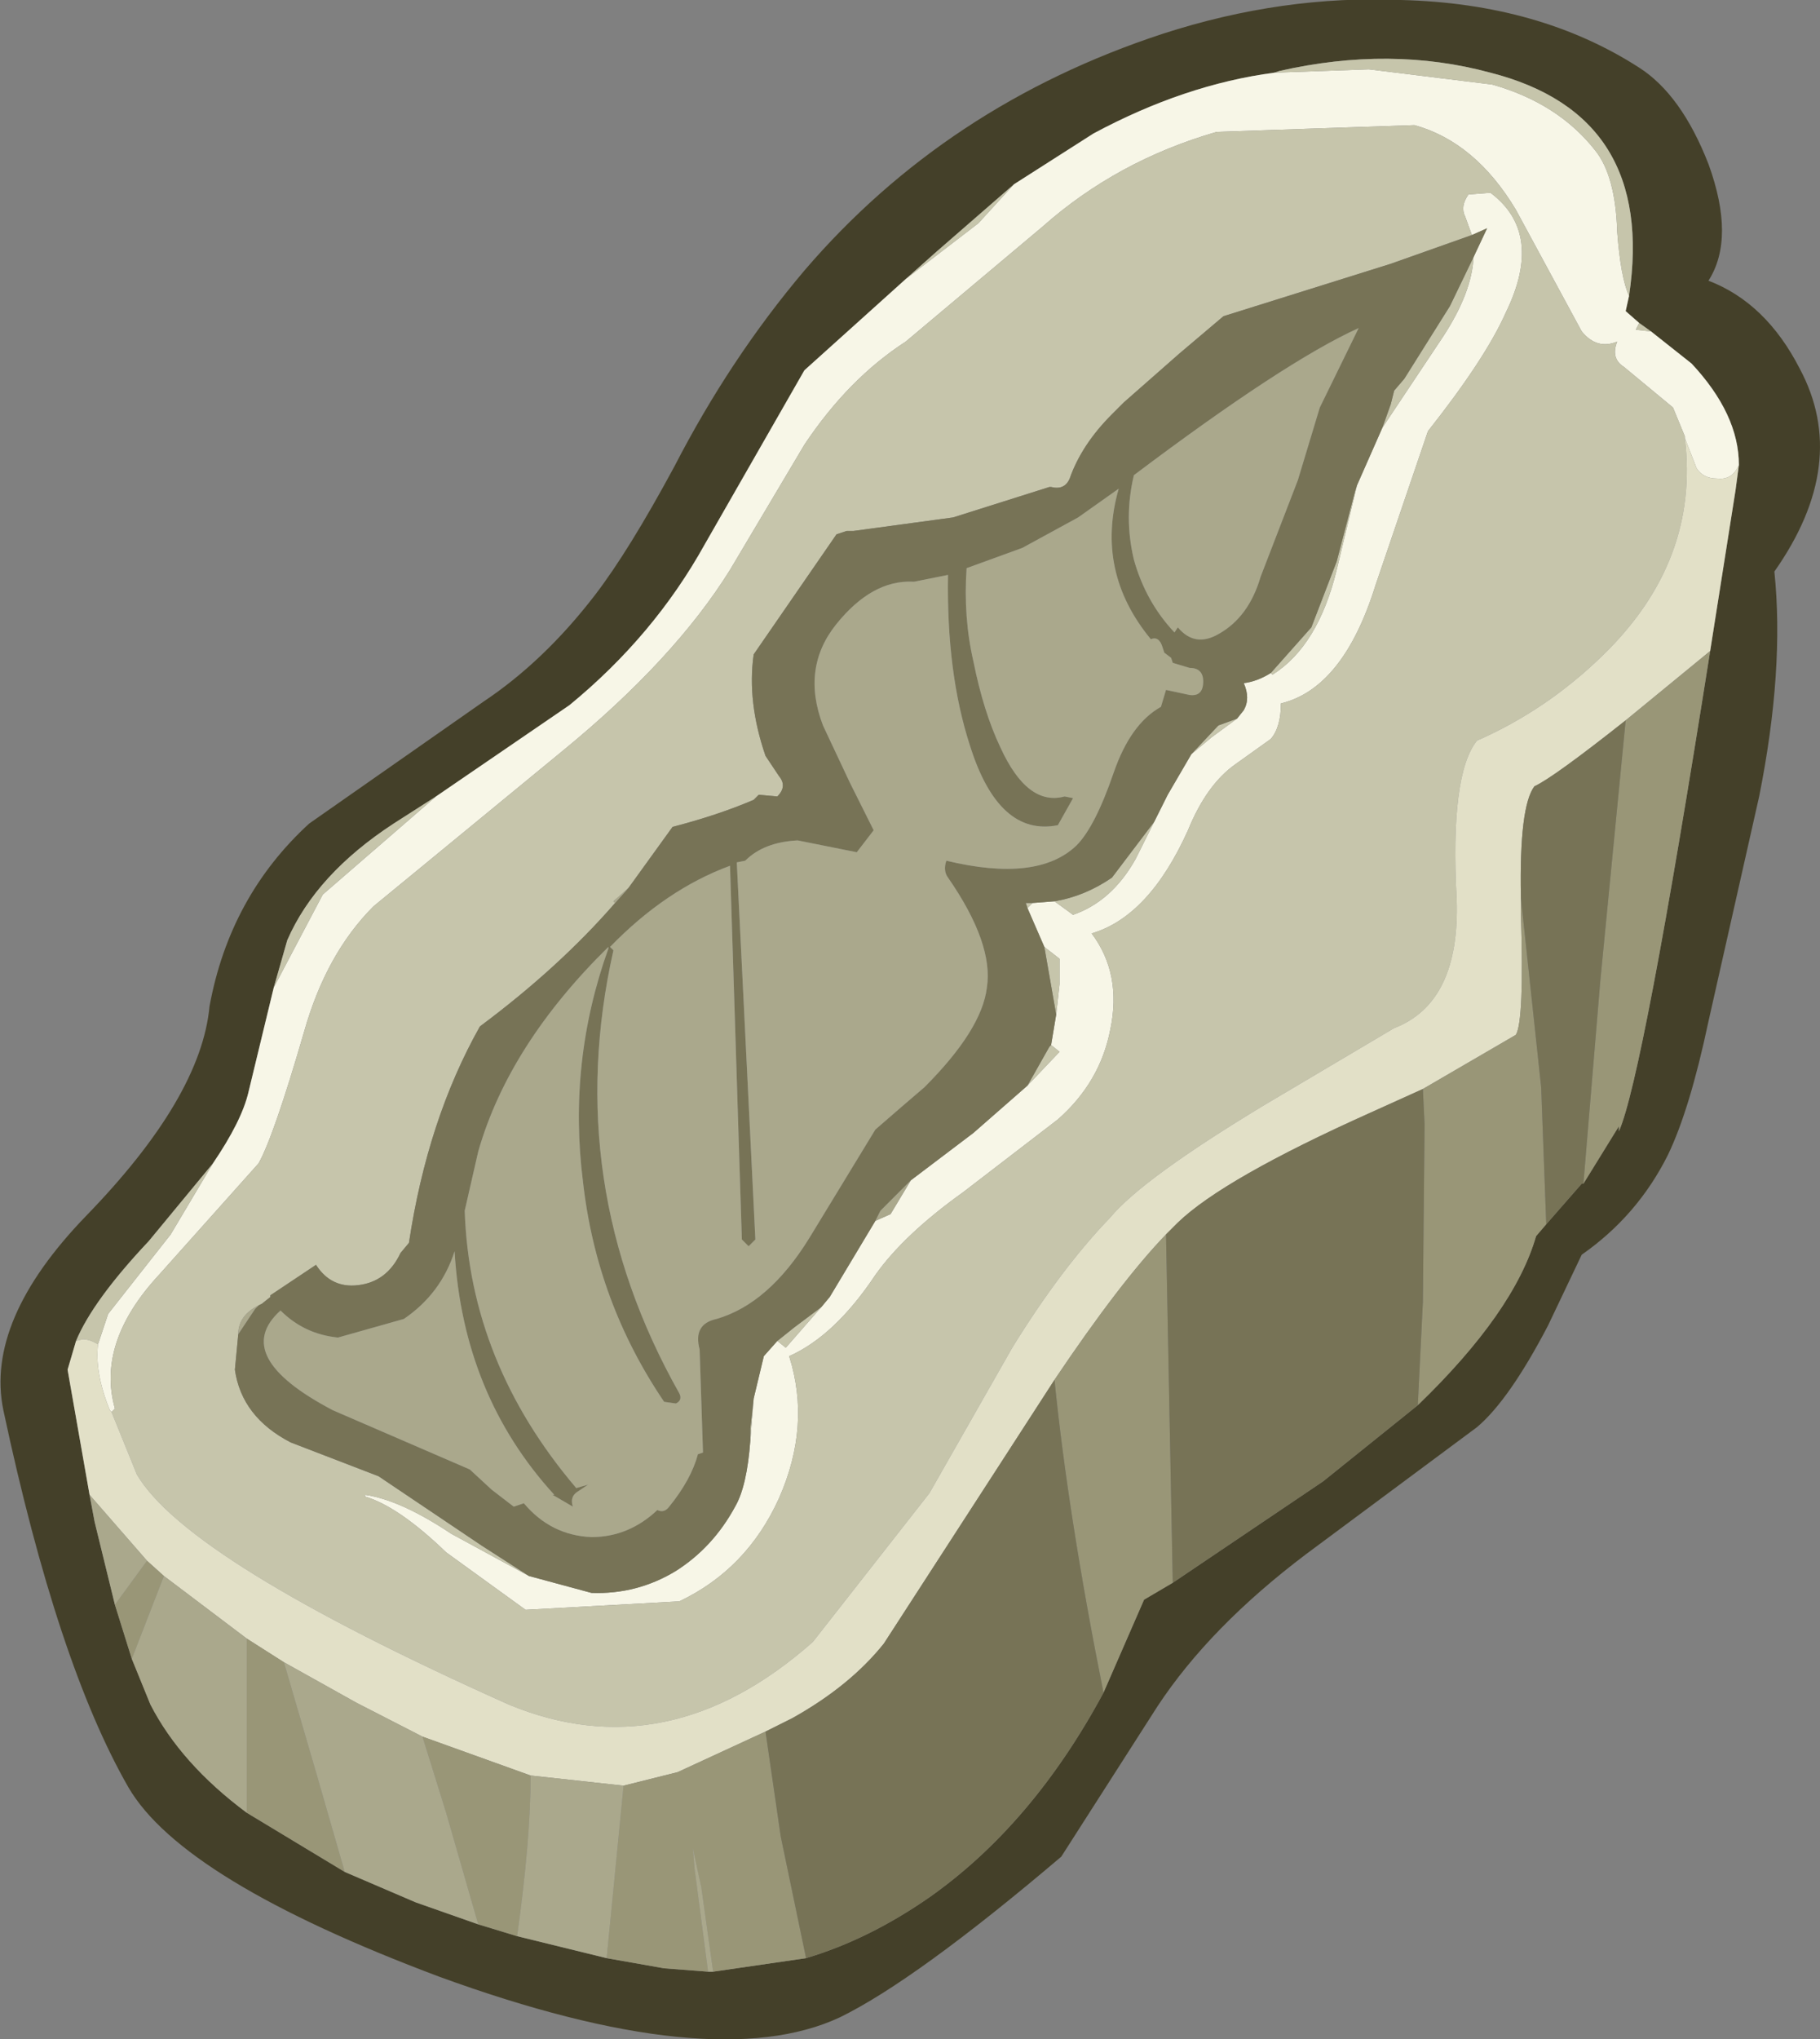 <?xml version="1.0" encoding="UTF-8" standalone="no"?>
<svg
   xmlns:dc="http://purl.org/dc/elements/1.1/"
   xmlns:cc="http://creativecommons.org/ns#"
   xmlns:rdf="http://www.w3.org/1999/02/22-rdf-syntax-ns#"
   xmlns:svg="http://www.w3.org/2000/svg"
   xmlns="http://www.w3.org/2000/svg"
   version="1.1"
   id="svg2"
   viewBox="-26.90 -30.15 53.85 60.30"
   height="60.30"
   width="53.85">
  <rect x="-26.90" y="-30.15" width="53.85" height="60.30" fill="#808080" stroke="none"/>
  <defs
     id="defs35" />
  <!-- Shape 1 -->
  <g
     style="stroke-linecap: round; stroke-linejoin: round;"
     id="shape_1">
    <!-- Path Fills -->
    <path
       id="path5"
       d="M 23.65,-21.85 M 23.65,-21.85 q 0.80,-1.25 0.00,-3.45 q -0.80,-2.05 -2.05,-2.85 q -2.95,-1.90 -7.05,-2.00 q -3.50,-0.15 -7.05,1.00 q -6.40,2.10 -10.60,7.00 q -2.20,2.60 -3.85,5.80 q -1.35,2.50 -2.35,3.80 q -1.50,1.95 -3.30,3.15 l -5.15,3.60 q -2.35,2.15 -2.95,5.40 q -0.25,2.70 -3.65,6.20 q -3.00,3.10 -2.45,5.75 q 1.60,7.50 3.70,11.15 q 1.60,2.75 9.20,5.60 q 8.10,2.95 11.85,1.20 q 2.25,-1.10 6.55,-4.75 l 2.85,-4.45 q 1.55,-2.35 4.40,-4.50 l 5.05,-3.75 q 0.95,-0.80 2.10,-3.00 l 1.00,-2.10 q 1.65,-1.15 2.55,-2.95 q 0.65,-1.35 1.20,-3.95 l 1.50,-6.65 q 0.75,-3.75 0.45,-6.65 q 2.25,-3.20 0.75,-6.00 q -1.00,-1.95 -2.70,-2.60 M 3.10,-24.70 l 2.35,-1.50 q 2.70,-1.45 5.35,-1.80 l 0.15,-0.05 q 3.30,-0.75 6.25,0.05 q 4.90,1.25 4.10,6.60 l -0.10,0.45 l 0.40,0.35 l 0.35,0.25 l 1.20,0.95 q 1.40,1.50 1.40,3.00 l -0.10,0.75 l -0.75,4.75 q -2.00,12.65 -2.70,14.20 l 0.00,-0.15 l -1.05,1.70 l -0.05,0.00 l -1.05,1.20 l -0.30,0.35 q -0.65,2.25 -3.50,5.00 l -2.80,2.25 l -4.45,3.00 l -0.85,0.50 l -1.20,2.75 q -2.10,3.90 -5.15,6.05 q -1.80,1.25 -3.65,1.80 l -2.75,0.40 l -0.15,0.00 l -1.30,-0.10 l -1.70,-0.30 l -2.65,-0.65 l -1.15,-0.35 l -1.85,-0.65 l -2.10,-0.90 l -2.90,-1.75 q -1.95,-1.45 -2.85,-3.20 l -0.55,-1.35 l -0.50,-1.60 l -0.60,-2.45 l -0.15,-0.80 l -0.65,-3.70 l 0.25,-0.85 q 0.50,-1.20 2.15,-2.95 l 1.90,-2.30 q 0.85,-1.25 1.05,-2.10 l 0.75,-3.10 l 0.40,-1.40 q 0.85,-1.95 3.15,-3.45 l 1.25,-0.80 l 3.95,-2.70 q 2.50,-2.05 4.00,-4.75 l 2.95,-5.15 l 3.00,-2.70 l 0.90,-0.80 l 2.30,-2.00 "
       style="stroke: none; stroke-opacity: 0.000; stroke-width: 0.00; fill: #444029; fill-opacity: 1.000; " />
    <!-- Path Lines -->
    <path
       id="path7"
       d="M 23.65,-21.85 "
       style="stroke: none; stroke-opacity: 0.000; stroke-width: 0.00; fill: none; fill-opacity: 0.000; " />
    <!-- Path Fills -->
    <path
       id="path9"
       d="M 5.45,-26.20 M 5.45,-26.20 l -2.35,1.50 l -1.05,1.15 l -2.15,1.65 l -3.00,2.70 l -2.95,5.15 q -1.50,2.70 -4.00,4.75 l -3.95,2.70 l -3.35,2.90 l -1.45,2.75 l -0.75,3.10 q -0.20,0.85 -1.05,2.10 l -1.25,2.10 l -1.85,2.35 l -0.30,0.90 q -0.10,0.85 0.35,1.95 l 0.05,0.05 l 0.10,-0.10 q -0.55,-1.95 1.30,-3.95 l 2.95,-3.30 q 0.45,-0.80 1.35,-3.90 q 0.65,-2.30 2.05,-3.70 l 5.60,-4.60 q 3.30,-2.70 4.95,-5.35 l 2.20,-3.70 q 1.30,-1.95 3.00,-3.05 l 4.05,-3.40 q 2.20,-1.95 5.15,-2.80 l 5.85,-0.20 q 1.80,0.50 3.00,2.50 l 1.95,3.60 q 0.45,0.55 1.05,0.30 q -0.20,0.50 0.20,0.75 l 1.45,1.20 l 0.35,0.85 l 0.00,0.05 l 0.35,0.90 q 0.20,0.30 0.60,0.30 q 0.40,0.05 0.60,-0.30 l 0.05,-0.10 q 0.00,-1.50 -1.40,-3.00 l -1.20,-0.95 l -0.45,-0.05 l 0.10,-0.20 l -0.40,-0.35 l 0.10,-0.45 q -0.25,-0.55 -0.35,-1.90 q -0.05,-1.65 -0.65,-2.40 q -1.10,-1.40 -3.05,-1.95 l -3.65,-0.45 l -2.80,0.10 q -2.65,0.35 -5.35,1.80 M -11.25,16.45 l -2.30,-1.25 q -1.50,-1.00 -2.55,-1.15 l 0.00,0.05 q 1.00,0.30 2.40,1.65 l 2.35,1.70 l 4.55,-0.25 q 2.00,-0.95 2.95,-3.05 q 0.95,-2.15 0.30,-4.20 q 1.35,-0.60 2.55,-2.40 q 0.85,-1.20 2.60,-2.45 l 2.80,-2.15 q 1.25,-1.10 1.55,-2.65 q 0.35,-1.65 -0.55,-2.85 q 1.70,-0.50 2.85,-3.05 q 0.55,-1.35 1.40,-1.95 l 1.05,-0.75 q 0.30,-0.35 0.30,-1.05 q 1.85,-0.45 2.80,-3.50 l 1.55,-4.55 q 1.70,-2.15 2.30,-3.50 q 1.15,-2.35 -0.45,-3.55 l -0.65,0.05 q -0.25,0.35 -0.10,0.65 l 0.20,0.55 l 0.45,-0.20 l -0.40,0.85 q -0.05,1.05 -0.90,2.35 l -1.80,2.70 l -0.75,1.70 l -0.60,2.50 q -0.55,2.25 -1.90,3.10 l -0.05,-0.05 q -0.40,0.25 -0.80,0.30 q 0.20,0.45 0.00,0.80 l -0.20,0.25 l -0.75,0.55 l -0.60,0.50 l -0.70,1.20 l -0.40,0.80 l -0.55,1.10 q -0.70,1.25 -1.85,1.65 l -0.55,-0.40 l -0.65,0.05 l -0.15,0.15 l 0.50,1.15 l 0.45,0.35 l 0.00,0.75 l -0.10,0.90 l -0.15,0.90 l 0.25,0.20 l -0.95,1.00 l -1.60,1.40 l -1.85,1.40 l -0.60,1.00 l -0.45,0.20 l -1.35,2.25 l -0.25,0.30 l -1.05,1.20 l -0.25,-0.20 l -0.40,0.45 l -0.30,1.25 l -0.10,1.25 q -0.10,1.35 -0.45,1.95 q -0.65,1.20 -1.75,1.90 q -1.15,0.70 -2.50,0.65 l -1.85,-0.50 "
       style="stroke: none; stroke-opacity: 0.000; stroke-width: 0.00; fill: #F7F6E7; fill-opacity: 1.000; " />
    <!-- Path Lines -->
    <path
       id="path11"
       d="M 5.45,-26.20 "
       style="stroke: none; stroke-opacity: 0.000; stroke-width: 0.00; fill: none; fill-opacity: 0.000; " />
    <!-- Path Fills -->
    <path
       id="path13"
       d="M 10.95,-28.05 M 10.95,-28.05 l -0.15,0.05 l 2.80,-0.10 l 3.65,0.45 q 1.95,0.55 3.05,1.95 q 0.60,0.75 0.65,2.40 q 0.10,1.35 0.35,1.90 q 0.80,-5.35 -4.10,-6.60 q -2.95,-0.80 -6.25,-0.05 M 21.95,-20.35 l -0.35,-0.25 l -0.10,0.20 l 0.45,0.05 M -22.50,6.55 q -1.65,1.75 -2.15,2.95 l 0.20,-0.05 q 0.20,0.00 0.45,0.15 l 0.30,-0.90 l 1.85,-2.35 l 1.25,-2.10 l -1.90,2.30 M -18.40,-2.35 l -0.40,1.40 l 1.45,-2.75 l 3.35,-2.90 l -1.25,0.80 q -2.30,1.50 -3.15,3.45 M 0.80,-22.70 l -0.90,0.80 l 2.15,-1.65 l 1.05,-1.15 l -2.30,2.00 M -23.50,11.50 l -0.10,0.10 l 0.75,1.85 q 1.50,2.55 11.00,6.80 q 4.70,1.95 9.00,-1.85 l 3.45,-4.40 l 2.45,-4.30 q 1.45,-2.35 2.90,-3.85 q 0.95,-1.15 4.60,-3.35 l 3.80,-2.25 q 1.95,-0.75 1.85,-3.80 q -0.20,-3.70 0.60,-4.70 q 2.05,-0.90 3.70,-2.50 q 2.90,-2.80 2.45,-6.45 l 0.00,-0.05 l -0.35,-0.85 l -1.45,-1.20 q -0.40,-0.25 -0.20,-0.75 q -0.60,0.25 -1.05,-0.30 l -1.95,-3.60 q -1.20,-2.00 -3.00,-2.50 l -5.85,0.20 q -2.95,0.85 -5.15,2.80 l -4.05,3.40 q -1.70,1.10 -3.00,3.05 l -2.20,3.70 q -1.65,2.65 -4.95,5.35 l -5.60,4.60 q -1.40,1.40 -2.05,3.70 q -0.90,3.10 -1.35,3.90 l -2.95,3.30 q -1.85,2.00 -1.30,3.95 M -13.55,15.20 l 2.30,1.25 l -1.40,-0.90 l -3.05,-2.05 l -2.60,-1.00 q -1.45,-0.75 -1.65,-2.15 l 0.10,-1.05 q 0.00,-0.55 0.60,-0.85 l 0.10,-0.05 l 0.25,-0.20 l 0.00,-0.05 l 1.35,-0.90 q 0.45,0.70 1.25,0.60 q 0.85,-0.10 1.25,-0.95 l 0.25,-0.30 q 0.55,-3.65 2.10,-6.40 q 2.35,-1.75 4.00,-3.65 l -0.05,-0.05 l 0.45,-0.40 l 1.30,-1.80 q 1.35,-0.35 2.40,-0.80 l 0.15,-0.15 l 0.55,0.05 q 0.30,-0.30 0.05,-0.60 l -0.40,-0.60 q -0.55,-1.60 -0.35,-3.00 l 2.45,-3.55 l 0.30,-0.10 l 0.20,0.00 l 2.95,-0.40 l 2.85,-0.90 l 0.05,0.00 q 0.40,0.10 0.55,-0.25 q 0.35,-1.00 1.25,-1.90 l 0.35,-0.35 l 1.65,-1.45 l 1.30,-1.10 l 4.95,-1.55 l 2.40,-0.85 l -0.20,-0.55 q -0.15,-0.30 0.10,-0.65 l 0.65,-0.05 q 1.60,1.20 0.45,3.55 q -0.60,1.35 -2.30,3.50 l -1.55,4.55 q -0.95,3.05 -2.80,3.50 q 0.00,0.70 -0.30,1.05 l -1.05,0.75 q -0.85,0.60 -1.40,1.95 q -1.15,2.55 -2.85,3.05 q 0.90,1.20 0.55,2.85 q -0.30,1.55 -1.55,2.65 l -2.80,2.15 q -1.75,1.25 -2.60,2.45 q -1.20,1.80 -2.55,2.40 q 0.65,2.05 -0.30,4.20 q -0.95,2.10 -2.95,3.05 l -4.55,0.25 l -2.35,-1.70 q -1.40,-1.35 -2.40,-1.65 l 0.00,-0.05 q 1.05,0.15 2.55,1.15 M 15.80,-20.20 q 0.85,-1.30 0.90,-2.35 l -0.70,1.45 l -1.35,2.15 l -0.30,0.35 l -0.10,0.40 l -0.25,0.70 l 1.80,-2.70 M 12.65,-13.30 l 0.60,-2.50 l -0.05,0.15 l -0.55,2.10 l -0.75,1.95 l -1.20,1.35 l 0.05,0.05 q 1.35,-0.85 1.90,-3.10 M 8.95,-8.35 l 0.75,-0.55 l -0.55,0.20 l -0.80,0.85 l 0.60,-0.50 M 6.70,-4.75 l 0.55,-1.10 l -1.25,1.65 q -0.80,0.55 -1.70,0.70 l 0.55,0.40 q 1.15,-0.40 1.85,-1.65 M 3.50,-3.30 l 0.15,-0.15 l -0.20,0.00 l 0.05,0.15 M 4.45,-1.80 l -0.45,-0.35 l 0.35,2.00 l 0.10,-0.90 l 0.00,-0.75 M 4.45,0.95 l -0.25,-0.20 l -0.05,0.05 l -0.65,1.15 l 0.95,-1.00 M -3.65,9.70 l 1.05,-1.20 l -0.80,0.60 l -0.50,0.40 l 0.25,0.20 M -4.70,12.45 l 0.10,-1.25 l -0.10,0.90 l 0.00,0.35 "
       style="stroke: none; stroke-opacity: 0.000; stroke-width: 0.00; fill: #C6C5AB; fill-opacity: 1.000; " />
    <!-- Path Lines -->
    <path
       id="path15"
       d="M 10.95,-28.05 "
       style="stroke: none; stroke-opacity: 0.000; stroke-width: 0.00; fill: none; fill-opacity: 0.000; " />
    <!-- Path Fills -->
    <path
       id="path17"
       d="M 24.45,-15.65 M 24.45,-15.65 l 0.10,-0.75 l -0.05,0.10 q -0.20,0.35 -0.60,0.30 q -0.40,0.00 -0.60,-0.30 l -0.35,-0.90 q 0.45,3.65 -2.45,6.45 q -1.65,1.60 -3.70,2.50 q -0.80,1.00 -0.60,4.70 q 0.10,3.05 -1.85,3.80 l -3.80,2.25 q -3.65,2.20 -4.60,3.35 q -1.45,1.50 -2.90,3.85 l -2.45,4.30 l -3.45,4.40 q -4.30,3.80 -9.00,1.85 q -9.50,-4.25 -11.00,-6.80 l -0.75,-1.85 l -0.05,-0.05 q -0.45,-1.10 -0.35,-1.95 q -0.25,-0.15 -0.45,-0.15 l -0.20,0.05 l -0.25,0.85 l 0.65,3.70 l 1.70,1.95 l 0.50,0.45 l 2.45,1.85 l 1.10,0.70 l 2.15,1.20 l 1.95,1.00 l 3.20,1.15 l 2.75,0.30 l 1.60,-0.40 l 2.60,-1.20 l 0.80,-0.40 q 1.70,-0.95 2.70,-2.20 l 3.40,-5.25 l 1.65,-2.55 q 1.95,-2.90 3.30,-4.30 l 0.35,-0.35 q 1.35,-1.30 5.70,-3.25 l 1.55,-0.70 l 2.75,-1.60 q 0.25,-0.40 0.15,-3.60 l 0.00,-0.45 l 0.00,-0.05 q -0.05,-2.65 0.40,-3.25 q 0.55,-0.25 2.70,-1.95 l 2.50,-2.05 l 0.75,-4.75 "
       style="stroke: none; stroke-opacity: 0.000; stroke-width: 0.00; fill: #E2E0C7; fill-opacity: 1.000; " />
    <!-- Path Lines -->
    <path
       id="path19"
       d="M 24.45,-15.65 "
       style="stroke: none; stroke-opacity: 0.000; stroke-width: 0.00; fill: none; fill-opacity: 0.000; " />
    <!-- Path Fills -->
    <path
       id="path21"
       d="M 21.00,3.30 M 21.00,3.30 q 0.70,-1.55 2.70,-14.20 l -2.50,2.05 l -0.75,7.70 l -0.50,6.00 l 1.05,-1.70 l 0.00,0.15 M 18.55,6.40 l 0.30,-0.35 l -0.15,-4.05 l -0.60,-5.60 l 0.00,0.45 q 0.10,3.20 -0.15,3.60 l -2.75,1.60 l 0.05,1.05 l -0.05,5.25 l -0.15,3.05 q 2.85,-2.75 3.50,-5.00 M 6.95,17.15 l 0.85,-0.50 l -0.20,-10.30 q -1.35,1.40 -3.30,4.30 q 0.40,4.00 1.45,9.25 l 1.20,-2.75 M -5.80,28.15 l 2.75,-0.40 l -0.75,-3.60 l -0.45,-3.10 l -2.60,1.20 l -1.60,0.40 l -0.50,5.10 l 1.70,0.30 l 1.30,0.10 l -0.40,-3.05 l -0.05,-0.60 l 0.25,1.15 l 0.35,2.50 M -12.75,26.75 l 1.15,0.35 q 0.40,-2.85 0.40,-4.75 l -3.20,-1.15 l 0.70,2.25 l 0.95,3.30 M -19.60,23.45 l 2.90,1.75 l -0.85,-2.95 l -0.95,-3.25 l -1.10,-0.70 l 0.00,5.15 M -23.50,17.30 l 0.50,1.60 l 0.95,-2.45 l -0.50,-0.45 l -0.95,1.30 "
       style="stroke: none; stroke-opacity: 0.000; stroke-width: 0.00; fill: #999677; fill-opacity: 1.000; " />
    <!-- Path Lines -->
    <path
       id="path23"
       d="M 21.00,3.30 "
       style="stroke: none; stroke-opacity: 0.000; stroke-width: 0.00; fill: none; fill-opacity: 0.000; " />
    <!-- Path Fills -->
    <path
       id="path25"
       d="M 19.90,4.85 M 19.90,4.85 l 0.05,0.00 l 0.50,-6.00 l 0.75,-7.70 q -2.15,1.70 -2.70,1.95 q -0.45,0.60 -0.40,3.25 l 0.00,0.05 l 0.60,5.60 l 0.15,4.05 l 1.05,-1.20 M 12.25,13.65 l 2.80,-2.25 l 0.15,-3.05 l 0.05,-5.25 l -0.05,-1.05 l -1.55,0.70 q -4.35,1.95 -5.70,3.25 l -0.35,0.35 l 0.20,10.30 l 4.45,-3.00 M 0.60,25.95 q 3.05,-2.15 5.15,-6.05 q -1.05,-5.25 -1.45,-9.25 l -1.65,2.55 l -3.40,5.25 q -1.00,1.25 -2.70,2.20 l -0.80,0.40 l 0.45,3.10 l 0.75,3.60 q 1.85,-0.55 3.65,-1.80 M 17.10,-23.40 l -0.45,0.20 l -2.40,0.85 l -4.95,1.55 l -1.30,1.10 l -1.65,1.45 l -0.35,0.35 q -0.90,0.90 -1.25,1.90 q -0.15,0.35 -0.55,0.25 l -0.05,0.00 l -2.85,0.90 l -2.95,0.40 l -0.20,0.00 l -0.30,0.10 l -2.45,3.55 q -0.20,1.40 0.35,3.00 l 0.40,0.60 q 0.25,0.30 -0.05,0.60 l -0.55,-0.05 l -0.15,0.15 q -1.05,0.45 -2.40,0.80 l -1.30,1.80 l -0.40,0.45 q -1.65,1.90 -4.00,3.65 q -1.55,2.75 -2.10,6.40 l -0.25,0.30 q -0.40,0.85 -1.25,0.95 q -0.80,0.10 -1.25,-0.60 l -1.35,0.90 l 0.00,0.05 l -0.25,0.20 l -0.10,0.05 l -0.10,0.10 l -0.50,0.75 l -0.10,1.05 q 0.20,1.40 1.65,2.15 l 2.60,1.00 l 3.05,2.05 l 1.40,0.90 l 1.85,0.50 q 1.35,0.05 2.50,-0.65 q 1.10,-0.70 1.75,-1.90 q 0.35,-0.60 0.45,-1.95 l 0.00,-0.35 l 0.10,-0.90 l 0.30,-1.25 l 0.40,-0.45 l 0.50,-0.40 l 0.80,-0.60 l 0.25,-0.30 l 1.35,-2.25 l 0.15,-0.30 l 0.90,-0.90 l 1.85,-1.40 l 1.60,-1.40 l 0.65,-1.15 l 0.05,-0.05 l 0.15,-0.90 l -0.35,-2.00 l -0.50,-1.15 l -0.05,-0.15 l 0.20,0.00 l 0.65,-0.05 q 0.90,-0.15 1.70,-0.70 l 1.25,-1.65 l 0.40,-0.80 l 0.70,-1.20 l 0.80,-0.85 l 0.55,-0.20 l 0.20,-0.25 q 0.20,-0.35 0.00,-0.80 q 0.40,-0.05 0.80,-0.30 l 1.20,-1.35 l 0.75,-1.95 l 0.55,-2.10 l 0.05,-0.15 l 0.75,-1.70 l 0.25,-0.70 l 0.10,-0.40 l 0.30,-0.35 l 1.35,-2.15 l 0.70,-1.45 l 0.40,-0.85 M 12.15,-18.10 l -0.65,2.15 l -1.10,2.85 q -0.35,1.20 -1.25,1.70 q -0.70,0.40 -1.20,-0.20 l -0.10,0.15 q -0.85,-0.90 -1.20,-2.15 q -0.30,-1.25 0.00,-2.50 q 4.45,-3.35 6.65,-4.35 l -1.15,2.35 M 8.30,-9.60 l -0.70,-0.15 l -0.15,0.50 q -0.90,0.50 -1.40,1.95 q -0.55,1.60 -1.10,2.15 q -1.15,1.10 -3.85,0.45 q -0.10,0.30 0.05,0.50 q 1.35,1.95 1.15,3.25 q -0.15,1.25 -1.85,2.95 l -0.70,0.60 l -0.75,0.65 l -1.95,3.20 q -1.20,1.95 -2.75,2.40 q -0.70,0.15 -0.50,0.90 l 0.10,3.05 l -0.15,0.05 q -0.20,0.75 -0.85,1.55 q -0.15,0.20 -0.35,0.10 q -0.85,0.80 -1.95,0.80 q -1.20,-0.05 -2.00,-1.00 l -0.30,0.10 l -0.65,-0.50 l -0.65,-0.60 l -4.05,-1.75 q -3.05,-1.60 -1.55,-2.95 q 0.70,0.70 1.70,0.80 l 1.95,-0.55 q 1.10,-0.75 1.50,-2.00 q 0.25,4.25 2.95,7.20 l -0.05,0.00 l 0.60,0.35 q -0.10,-0.30 0.15,-0.45 l 0.30,-0.20 l -0.35,0.10 q -3.15,-3.70 -3.30,-8.20 l 0.40,-1.75 q 0.90,-3.15 3.85,-6.05 l 0.00,0.05 q -1.20,3.35 -0.75,6.90 q 0.40,3.55 2.40,6.50 l 0.35,0.05 q 0.20,-0.10 0.10,-0.30 q -3.50,-6.20 -1.95,-13.10 l -0.10,-0.10 q 1.65,-1.70 3.55,-2.40 l 0.35,11.05 l 0.20,0.20 l 0.20,-0.20 l -0.55,-11.15 l 0.25,-0.05 q 0.55,-0.55 1.55,-0.60 l 1.75,0.35 l 0.50,-0.65 l -0.70,-1.40 l -0.80,-1.70 q -0.65,-1.70 0.40,-3.00 q 1.05,-1.30 2.25,-1.25 l 0.05,0.00 l 1.00,-0.20 q -0.05,2.90 0.65,5.05 q 0.85,2.70 2.60,2.35 l 0.45,-0.80 l -0.25,-0.05 q -1.10,0.30 -1.90,-1.45 q -0.50,-1.05 -0.80,-2.55 q -0.30,-1.30 -0.20,-2.75 l 1.65,-0.60 l 1.65,-0.90 l 1.20,-0.85 q -0.70,2.45 0.95,4.45 q 0.25,-0.10 0.35,0.25 l 0.05,0.15 l 0.20,0.15 l 0.05,0.15 l 0.50,0.15 q 0.40,0.00 0.40,0.40 q 0.00,0.45 -0.40,0.40 "
       style="stroke: none; stroke-opacity: 0.000; stroke-width: 0.00; fill: #777356; fill-opacity: 1.000; " />
    <!-- Path Lines -->
    <path
       id="path27"
       d="M 19.90,4.85 "
       style="stroke: none; stroke-opacity: 0.000; stroke-width: 0.00; fill: none; fill-opacity: 0.000; " />
    <!-- Path Fills -->
    <path
       id="path29"
       d="M -5.95,28.15 M -5.95,28.15 l 0.15,0.00 l -0.35,-2.50 l -0.25,-1.15 l 0.05,0.60 l 0.40,3.05 M -11.60,27.10 l 2.65,0.65 l 0.50,-5.10 l -2.75,-0.30 q 0.00,1.90 -0.40,4.75 M -14.60,26.10 l 1.85,0.65 l -0.95,-3.30 l -0.70,-2.25 l -1.95,-1.00 l -2.15,-1.20 l 0.95,3.25 l 0.85,2.95 l 2.10,0.90 M -22.45,20.25 q 0.90,1.75 2.85,3.20 l 0.00,-5.15 l -2.45,-1.85 l -0.95,2.45 l 0.55,1.35 M -24.10,14.85 l 0.60,2.45 l 0.95,-1.30 l -1.70,-1.95 l 0.15,0.80 M -0.55,5.75 l 0.60,-1.00 l -0.90,0.90 l -0.15,0.30 l 0.45,-0.20 M -19.25,8.45 q -0.60,0.30 -0.60,0.85 l 0.50,-0.75 l 0.10,-0.10 M -8.75,-3.50 l 0.05,0.05 l 0.40,-0.45 l -0.45,0.40 M 11.50,-15.95 l 0.65,-2.15 l 1.15,-2.35 q -2.20,1.00 -6.65,4.35 q -0.30,1.25 0.00,2.50 q 0.35,1.25 1.20,2.15 l 0.10,-0.15 q 0.50,0.60 1.20,0.20 q 0.90,-0.50 1.25,-1.70 l 1.10,-2.85 M 7.60,-9.75 l 0.70,0.15 q 0.40,0.05 0.40,-0.40 q 0.00,-0.40 -0.40,-0.40 l -0.50,-0.15 l -0.05,-0.15 l -0.20,-0.15 l -0.05,-0.15 q -0.10,-0.35 -0.35,-0.25 q -1.65,-2.00 -0.95,-4.45 l -1.20,0.85 l -1.65,0.90 l -1.65,0.60 q -0.10,1.45 0.20,2.75 q 0.30,1.50 0.80,2.55 q 0.80,1.75 1.90,1.45 l 0.25,0.05 l -0.45,0.80 q -1.75,0.35 -2.60,-2.35 q -0.70,-2.15 -0.65,-5.05 l -1.00,0.20 l -0.05,0.00 q -1.20,-0.05 -2.25,1.25 q -1.05,1.30 -0.40,3.00 l 0.80,1.70 l 0.70,1.40 l -0.50,0.65 l -1.75,-0.35 q -1.00,0.05 -1.55,0.60 l -0.25,0.05 l 0.55,11.15 l -0.20,0.20 l -0.20,-0.20 l -0.35,-11.05 q -1.90,0.70 -3.55,2.40 l 0.10,0.10 q -1.55,6.90 1.95,13.10 q 0.10,0.20 -0.10,0.30 l -0.35,-0.05 q -2.00,-2.95 -2.40,-6.50 q -0.45,-3.55 0.75,-6.90 l 0.00,-0.05 q -2.95,2.90 -3.85,6.05 l -0.40,1.75 q 0.15,4.50 3.30,8.20 l 0.35,-0.10 l -0.30,0.20 q -0.25,0.15 -0.15,0.45 l -0.60,-0.35 l 0.05,0.00 q -2.70,-2.95 -2.95,-7.20 q -0.40,1.25 -1.50,2.00 l -1.95,0.55 q -1.00,-0.10 -1.70,-0.80 q -1.50,1.35 1.55,2.95 l 4.05,1.75 l 0.65,0.60 l 0.65,0.50 l 0.30,-0.10 q 0.80,0.95 2.00,1.00 q 1.10,0.00 1.95,-0.80 q 0.20,0.10 0.35,-0.10 q 0.65,-0.80 0.85,-1.55 l 0.15,-0.05 l -0.10,-3.05 q -0.20,-0.75 0.50,-0.90 q 1.55,-0.45 2.75,-2.40 l 1.95,-3.20 l 0.75,-0.65 l 0.70,-0.60 q 1.70,-1.70 1.85,-2.95 q 0.20,-1.30 -1.15,-3.25 q -0.15,-0.20 -0.05,-0.50 q 2.70,0.65 3.85,-0.45 q 0.55,-0.55 1.10,-2.15 q 0.50,-1.45 1.40,-1.95 l 0.15,-0.50 "
       style="stroke: none; stroke-opacity: 0.000; stroke-width: 0.00; fill: #AAA88C; fill-opacity: 1.000; " />
    <!-- Path Lines -->
    <path
       id="path31"
       d="M -5.95,28.15 "
       style="stroke: none; stroke-opacity: 0.000; stroke-width: 0.00; fill: none; fill-opacity: 0.000; " />
  </g>
</svg>
